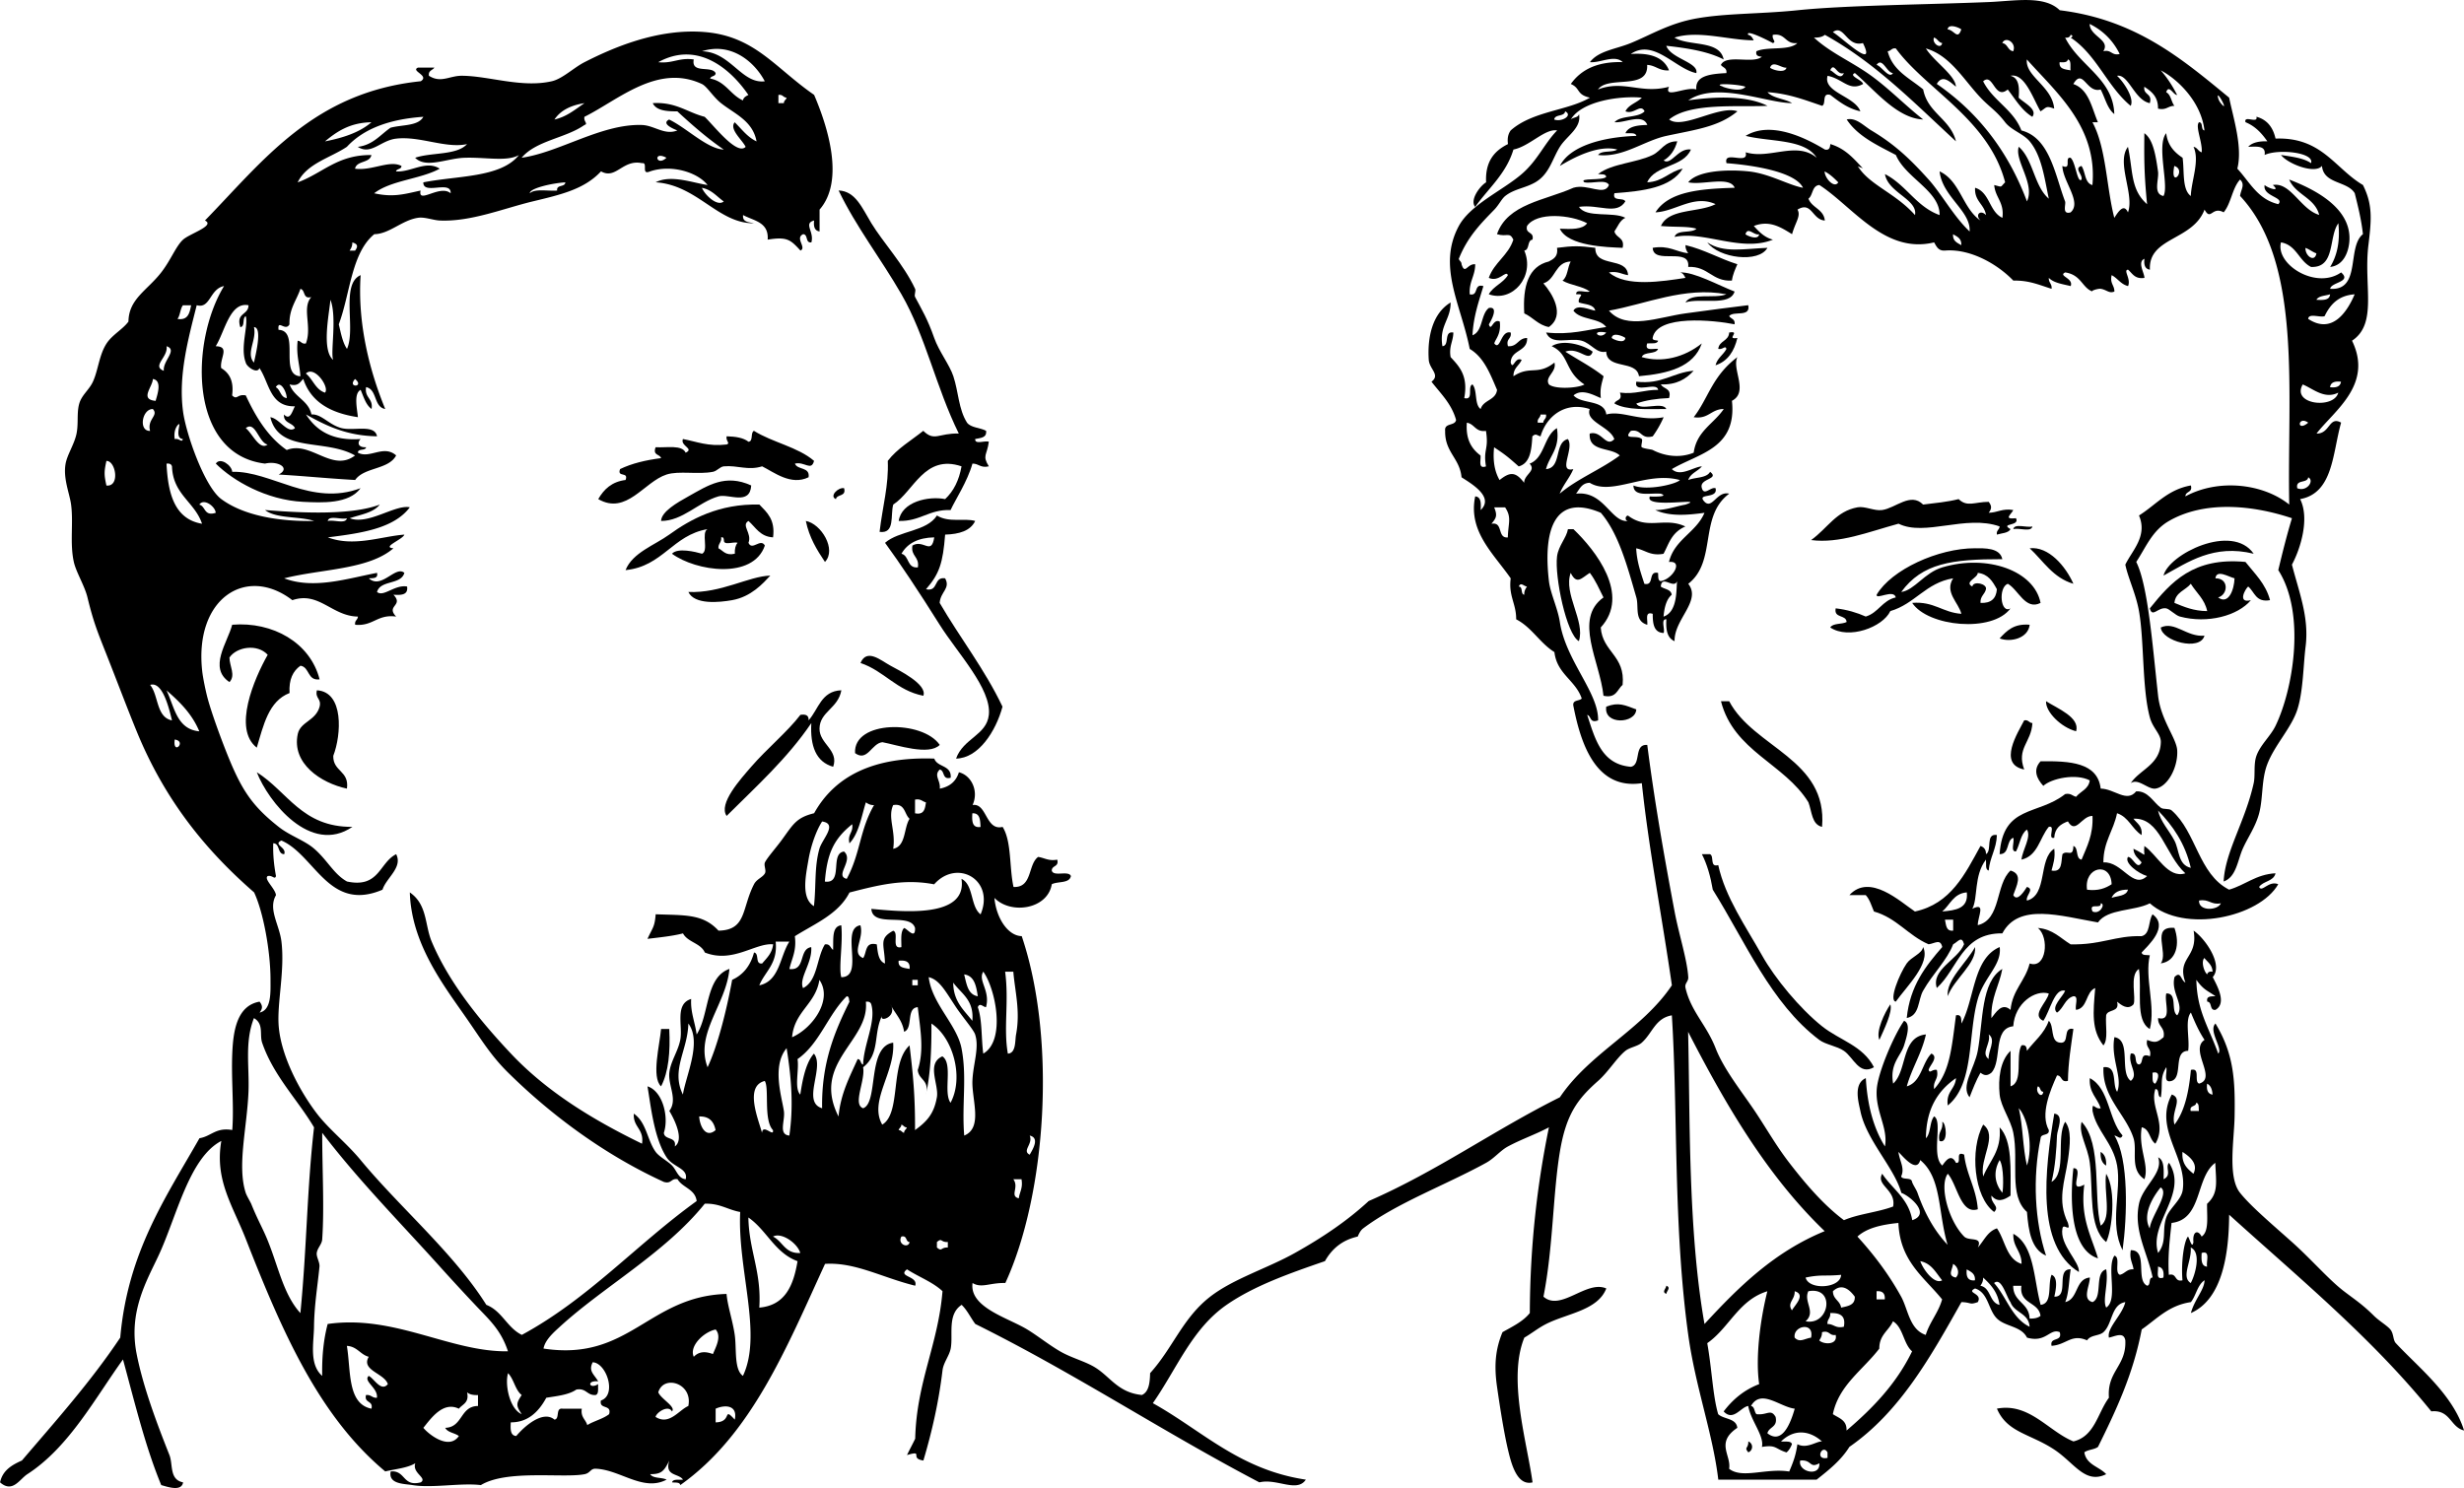 <svg xmlns="http://www.w3.org/2000/svg" viewBox="0 0 324.632 196.076"><g clip-rule="evenodd" fill-rule="evenodd"><path d="M129.92 56.771c.109.949-.751.928-1.439 1.079-.061.781 1.276.163 1.799.36-.242 1.814-.898 1.792 0 3.239-1.1.26-1.312-.368-2.159-.36-.661 2.363-2.276 4.788-2.879 6.119-2.858-.1-4.003 1.515-6.838 1.439.371-2.536 3.919-3.314 6.119-2.88 1.117-1.042 1.835-2.483 2.159-4.318-4.888-1.646-6.293 3.302-8.998 5.038-.396 1.403.273 3.873-1.799 3.6.413-3.486 1.217-6.122 1.08-9.357 1.249-1.631 3.083-2.676 4.679-3.959 1.474 1.456 2.017.282 4.679.359-3.018-6.115-4.349-12.786-7.558-18.354-2.738-4.749-5.979-8.884-8.278-13.677 2.24.084 3.108 2.337 4.319 4.319 1.56 2.554 4.242 5.407 5.758 8.638.136.29-.149.796 0 1.079.916 1.734 1.624 2.853 2.52 5.398.62 1.765 2.022 3.539 2.519 5.039.691 2.085.675 4.338 1.8 6.118.51.693 1.75.653 2.52 1.081zM224.94 31.938c2.112 1.446 4.841.836 7.918.72-1.13 2.038-6.4 1.378-7.92-.72zM210.18 32.658c-.044 2.684 4.178 1.101 4.319 3.599-.846-.114-1.352-.568-2.52-.359 2.244 1.968 7.03 1.184 10.077.72-.159-.32-.316-.645-.72-.72 1.888-.083 5.025 1.688 7.198 2.519-.628 2.012-4.496.782-6.479 1.439.808-1.352 3.868-.45 5.398-1.079-5.491-1.051-10.678 1.317-15.476 2.159 2.297 2.634 6.578.836 10.077.36 3.215-.438 6.191-.837 8.277-1.08.339 1.658-1.948.69-2.519 1.439.233.366.827.372.72 1.08-2.657-.539-10.239-1.331-10.797 1.799-.061.338.496.29.72.36-.112.488-.901.299-1.44.36-.362 1.082.803.638 1.44.72-.304.775-1.856.304-2.16 1.079 2.652.771 5.594.057 7.918-1.799-1.08 3.118-4.421 3.977-8.277 4.318-.33-2.189-4.229-.81-4.319-3.239-1.244.322-1.962-1.086-3.239-1.439-1.607-.444-3.963.697-4.679-1.08 3.227.347 5.398-.36 7.918-.72-.913-1.246-3.424-.895-4.318-2.159.494-.928 2.205-.08 2.879 0-.208-.872-1.359-.8-2.159-1.08-.229-.784 1.02-1.145-.36-1.079-.061-.78 1.277-.163 1.8-.36-.954-.725-2.548-.812-3.599-1.439.69-.509.651-1.748 1.079-2.52-2.083.076-1.947 2.372-3.599 2.88 1.153 1.305 2.951 4.184.72 5.758-1.411-.269-2.081-1.277-3.239-1.799-.212-3.572.531-6.187 3.239-6.839.631-.328 1.25-.669 1.08-1.799 2.13-.272 2.92-.272 5.04 0zm1.44 11.156c-2.3-.415-.79 1.1 0 0zm2.52.72c-.219-.207-1.707-.842-1.8 0 .22.208 1.71.843 1.8 0zM222.06 32.298c2.521.599 4.46 1.778 6.838 2.52-.287.673-.602 1.318-.72 2.159-2.652.134-3.105-1.933-5.758-1.8.313-2.713-4.588-.211-4.679-2.519 2.162-.363 3.07.527 4.679.72-.19-.29-.38-.585-.36-1.08zM227.82 43.814c1.63-.268-.551.988 1.079.72-.417 1.742-1.253 3.065-2.879 3.6.236-.964 1.031-1.368 1.439-2.159-.157-.534-.461.142-1.08 0 .11-1.091 1.39-1.012 1.44-2.161zM99.333 56.771c2.428 1.531 5.792 2.125 7.918 3.959-.363 1.401-1.239.056-2.52.359.319.881 2.01.391 1.8 1.8-2.322 1.137-4.546-.656-6.119-1.439-1.883.589-3.212-.161-5.039 0-.516.046-.887.609-1.439.72-1.94.388-4.501-.165-6.118.36-2.975.965-5.271 5.394-8.998 3.238.746-1.293 1.783-2.295 3.599-2.519.445-1.165-1.165-.275-.72-1.44 1.538-.741 3.376-1.182 5.398-1.439-.154-.564-1.132-.308-.72-1.439 1.472.088 3.47-.351 3.959.72 1.189-.54-.748-.88-.36-1.8 1.819.341 3.309 1.011 5.758.721.534-.157-.142-.461 0-1.08 1.169.03 2.214.186 2.879.72.67-.055.225-1.22.724-1.441zM28.432 61.09c.577-.898 2.124.248 2.16 1.08 5.163-.134 10.4 4.616 16.915 2.159-1.543 2.111-5.095 1.917-7.558 1.8-4.86-.233-9.272-2.794-11.517-5.039z"/><path d="M98.973 63.97c-.161 2.692-2.974 1.055-4.319 1.439-2.618.75-4.724 3.253-7.558 3.239.039-1.229 2.131-2.421 3.599-3.239 2.587-1.442 4.847-2.998 8.278-1.439zM111.21 64.329c.315 1.155-.934.746-1.08 1.439-.91-.361.29-1.59 1.08-1.439zM262.01 66.129c.417.532.417.907 0 1.439 1.185-.015 1.792-.607 3.239-.359-.311.631-1.341 1.25.359 1.079.564 1.096-2.197.611-.72 1.439-.305.535-1.158.521-1.799.72-.102-.581.34-.619.359-1.079-4.443-1.58-9.85 1.368-13.316-.36-4.032 1.104-7.788 2.638-11.517 2.159 2.226-1.614 3.27-3.794 6.118-4.318.974-.179 2.202.508 3.239.36 1.792-.256 3.754-2.38 5.398-.721 1.604-.195 3.245-.354 4.679-.72 1.13 1.097 2.11.367 3.96.361zM128.48 68.648c-.618 1.301-2.097 1.742-3.959 1.799-.294 3.745-.754 5.172-2.52 7.198 1.69.371.959-1.681 2.52-1.439.741 1.343-.622 1.766-.72 3.239 2.69 4.627 5.919 8.717 8.278 13.676-.888 3.271-3.171 6.798-6.119 6.839.959-2.686 4.028-3.068 4.319-5.759.372-3.438-4.172-8.198-6.478-11.877-2.707-4.317-5.262-8.156-7.198-10.797 1.855-1.624 5.492-1.467 6.838-3.599 1.57.985 3.58.306 5.04.72zm-9.71 4.319c1.052.268.696 1.943 2.159 1.8.233-1.433-.953-1.447-.72-2.879 1.471-.877 2.496 1.354 2.879-1.08-2.12.046-3.54.783-4.32 2.159zM106.17 68.648c2.019.359 4.087 3.767 2.519 5.398-1.06-1.582-2.07-3.208-2.52-5.398z"/><path d="M265.25 69.728c.155-.805 1.773-.146 2.52-.359-.16.804-1.78.145-2.52.359zM207.3 69.728c2.915 2.79 7.551 8.662 3.599 12.957.23 3.249 3.262 3.697 2.88 7.558-.71.61-.826 1.814-2.52 1.439-.472-4.548-3.968-10.114 0-12.956-.562-1.117-1.068-2.291-1.8-3.239-1.097.693-1.725 1.626-2.52 0-.993 2.771 1.941 6.359 1.08 8.997-1.639-.876-3.211-8.524-2.879-11.156.178-1.413 1.245-2.453 1.439-3.6h.72zM296.92 72.967c-5.27-1.302-8.633 1.104-11.876 2.88.66-2.799 9.03-6.989 11.88-2.88zM273.17 76.926c-2.691-.788-3.956-3.002-5.759-4.679 2.48-.283 4.73 2.353 5.76 4.679zM250.49 78.006c1.734-.224 3.044-2.536 5.398-3.239 5.972-1.783 12.133.456 12.956 4.679-1.999 1.034-2.938-1.77-4.318-2.52-1.28.482-.969 4.033.359 3.239-2.38 3.254-10.867 2.423-12.956-.72 2.876-.237 4.009 1.27 6.479 1.439-.342-1.459-2.267-2.847-1.08-4.679-3.61.589-5.023 3.375-8.277 4.319-.996 2.123-5.472 3.791-7.918 2.159.363-.597 1.528-.391 2.159-.72-.064-1.016-1.711-.449-1.439-1.8 1.505.174 2.793.565 3.959 1.08 1.666-.493 2.187-2.133 3.959-2.52-.271-1.151-2.662.377-2.52-.36 1.938-3.294 8.116-6.126 12.956-6.118 1.228.002 3.285-.097 3.6 1.439-6.65-.006-10.54.526-13.32 4.322zm9.36-.72c.149-.8 1.974-.346 1.8.359-.155.686-.775.904-.721 1.8 1.39.069 2.068-.571 2.16-1.8-.55-1.01-1.125-1.994-2.52-2.159.02.66-1.85 1.219-.72 1.8z"/><path d="M283.24 80.165c2.789-3.449 5.707-6.77 12.597-6.118 1.214 1.545 2.663 2.854 3.239 5.038-1.899.34-2.022-1.097-2.88-1.799-.438.39-1.422 2.262.36 1.799-1.707 2.045-5.697 3.139-9.357 2.16-.577-.154-1.385-1.011-1.8-1.08-1.11-.186-1.82 1.3-2.16 0zm8.64-3.959c1.805-.025 1.688 2.152.36 2.52 1.381 1.029 2.121-1.071 2.159-2.52-.81-.202-2.37-1.215-2.52 0zm-5.4 3.239c1.279.52 2.527 1.071 4.318 1.08-.336-1.584-1.43-2.41-2.159-3.6-.69.864-2.02 1.1-2.16 2.52zM101.49 75.847c-.958 1.021-2.514 2.793-5.039 3.238-1.646.291-4.948.64-5.758-1.079 4.297.185 7.958-2.081 10.797-2.159zM42.108 89.522c-1.645.205-1.279-1.601-2.519-1.8-.989.691-1.547 1.812-1.44 3.6-2.768 1.07-3.433 4.245-4.319 7.198-3.176-2.469-.368-9.04 1.44-12.237-1.369-1.492-4.093-1.045-5.039.36.003 1.121.851 2.345 0 3.239-2.82-1.885-.252-5.203.36-7.559 5.347-.439 10.283 2.358 11.517 7.199zM267.41 82.324c-.194 1.781-2.496 2.361-3.959 1.8.93-.993 1.85-1.982 3.96-1.8zM290.44 83.764c-.586 2.101-5.624.718-5.759-1.079 1.85-.881 3.42 1.293 5.76 1.079zM121.65 91.682c-3.52-.679-5.134-3.264-8.278-4.318.837-1.973 2.667-.345 3.959.359 1.05.576 4.88 2.442 4.32 3.959zM41.749 90.962c3.584.202 3.229 5.882 2.16 8.638-.052 2.092 2.13 1.949 1.799 4.319-3.442-.74-7.309-3.32-6.478-7.198.349-1.63 2.363-1.722 2.879-3.6.261-1.101-.621-1.059-.36-2.16zM110.85 90.962c-.432 2.405-2.84 2.807-2.879 5.039-.035 2.018 2.584 2.834 1.799 5.038-2.248-.631-3.051-2.706-2.879-5.758-3.148 4.649-7.25 8.345-11.157 12.236-1.122-1.601 1.823-4.839 3.239-6.479 2.044-2.365 4.805-4.637 6.479-6.838.722-.122 1.126.073 1.08.72 1.31-1.45 1.65-3.866 4.32-3.96zM226.74 92.401h1.08c3.228 6.148 12.997 7.613 12.236 16.556-1.374-.305-1.329-2.03-1.8-3.239-3.16-5.12-9.84-6.717-11.52-13.319zM269.57 92.401c1.509.963 4.491 2.131 3.959 3.959-1.98-.498-4.05-2.573-3.96-3.959zM215.58 93.481c-.075 1.899-4.324 2.088-3.959-.36 1.64-.649 2.48-.181 3.96.36zM266.69 94.921c.581-.102.62.34 1.08.36-.14 2.558-2.126 3.316-1.08 6.118-3.54-.7-.81-4.892 0-6.479zM123.81 98.16c-1.435 1.448-5.603.008-7.558-.36-1.431.158-1.961 2.632-3.599 1.44-.25-4.366 8.91-4.378 11.16-1.08zM33.831 101.76c4.061 2.538 5.944 7.253 12.597 7.198-5.497 3.76-11.072-3.3-12.597-7.2zM224.22 112.56h1.08c.574.266-.082 1.762 1.079 1.439.921 4.256 3.669 8.14 5.759 11.877 1.704 3.046 4.987 7.021 7.918 9.357 2.345 1.868 5.365 2.535 6.838 5.398-1.946 1.125-2.681-1.281-3.959-2.159-.911-.627-2.424-.827-3.239-1.44-6.354-4.776-9.797-13.022-14.036-19.794-.3-1.75-.75-3.35-1.44-4.69zM286.48 122.27c.758 2.1.271 4.402-1.8 4.679 1.07-1.41-1.38-4.94 1.8-4.68zM260.21 124.79c.236 2.161-2.755 4.199-3.599 6.479-.23-2.15 2.52-4.43 3.6-6.48zM269.93 134.51c.737.701.16 2.719 1.439 2.879 1.434.233.276-2.123 1.8-1.8-.303 2.217-.679 4.36-.72 6.839-.982.262-.725-.716-1.439-.721-.919 2.033-2.224 5.151-1.08 7.198.11.83-1.04.4-1.08 1.08-1.077 5.215-.772 10.993.72 15.476-1.93-.829-2.314-3.203-2.519-5.758-2.455-2.181-1.046-6.671-1.8-10.438-.35-1.744-1.642-3.429-1.8-5.039-.202-2.06.05-4.434 1.439-5.758v4.679c1.741-.539.608-3.951 1.44-5.398.611-.133.679.28.72.72.98-1.29 2.28-2.27 2.88-3.96zm-.72 9.36c-.476-.005-.329-.631-.72-.72-.41.74.56 1.71.72.72zm-2.16 9.71c.798-2.321.201-6.139-1.08-7.558.56 2.33.52 5.24 1.08 7.56zM87.096 135.59h1.08c.148 3.028-.09 5.669-1.08 7.559-1.306-1.19-.168-5.51 0-7.56zM275.33 142.07c2.614 1.345 2.44 5.478 4.318 7.558-.264.641-.654.053-1.079 0 1.92 3.084 1.7 10.635 1.079 15.116-1.791-3.499-.121-7.8-.72-11.157-.535-3.005-2.711-4.549-3.238-7.197-.065-1.381.294-.131 1.079-.36-.44-1.36-1.57-2.03-1.44-3.96z"/><path d="M270.29 155.74c2.048-1.192.563-5.916 1.8-7.918.85 1.075.654 3.004.36 5.038-.407 2.816-1.477 5.288 0 8.278.41 1.375-.574-.021-.72.72-.425 2.157 2.334 4.457 2.159 5.758-5.688-3.48-4.484-13.453-3.239-20.874 1.365.174.387 2.133.36 2.879-.07 1.8-.23 4.16-.72 6.11zM255.89 147.83c.521.086.837 2.962-.36 2.519-.29-1.25.54-1.39.36-2.52zM274.25 147.83c2.76 2.849 1.519 10.062 2.52 13.676 1.514-1.006.358-4.68.72-6.838 1.369 2.219.769 7.449 0 8.998-2.386-1.94-1.69-6.742-2.159-10.438-.29-2.22-1.52-3.84-1.08-5.4zM261.29 148.19c1.981 1.496-.509 4.446 0 6.838.802-2.076 2.445-3.312 2.159-6.478 1.707 1.771 1.431 5.527 1.439 8.997-.915.635-1.755.924-2.519 0-.103 1.096 1.152 1.399.359 2.16-2.66-1.94-3.25-8.23-1.44-11.52zm2.52 8.99c.138-.49.231-3.424-.36-4.319-.87 1.54-.65 3.1.36 4.32z"/><path d="M276.76 151.79c.534.306.774.905.72 1.799-.53-.31-.77-.91-.72-1.8zM273.17 153.94c1.521-.066-.865 3.394 1.439 2.159-.57 4.409.931 6.747 1.8 9.718-3.89-1.24-3.62-8.51-3.24-11.88zM219.54 169.42c.641.264.052.654 0 1.08-.64-.26-.05-.65 0-1.08zM230.34 189.94a.769.769 0 010 1.439c-.6-.72.03-.46 0-1.44z"/><path d="M305.56 28.339c-.58-2.3-3.107-2.651-3.959-4.679 3.313 1.267 8.364 3.78 7.917 8.278-.122 1.229-.716 3.037-2.519 3.238.861-1.417 1.34-3.218 1.079-5.758-1.316 1.803-.347 5.891-3.599 5.758-1.604-.795-1.913-2.886-3.959-3.238-.76 2.915 4.627 6.274 7.918 3.959 1.472 1.264-1.337 1.278-1.439 2.159 4.123.284 2.169-5.509 4.318-7.198-.213-1.946-.652-3.667-1.08-5.398-.996-1.643-4.096-1.183-4.318-3.6-.906 1.128-4.506-.26-5.398-1.439 1.446.233 2.971.389 3.959 1.08.494-1.404-4.292-1.927-6.118-1.08.209-1.289-1.065-1.094-2.16-1.079.523-.557 1.404-.756 2.52-.72-.737-1.062-1.6-2-2.879-2.52-.258-.978 1.697.257 1.439-.72 1.416.383 2.19 1.408 2.52 2.879 6.099-.221 7.817 3.939 11.517 6.118 1.27 2.563 1.148 4.415.72 7.918-.655 5.355 1.249 10.358-2.159 12.597 2.824 5.795-2.368 9.235-4.679 12.236 1.777.062 1.633-2.354 3.239-1.439-1.14 4.02-1.03 9.287-5.398 10.077 1.265 2.513.093 6.452-1.08 8.638.943 3.672 2.282 6.93 1.8 10.798-.305 2.44-.314 5.884-1.08 8.277-.774 2.423-2.975 4.651-3.959 7.198-.8 2.07-.545 4.438-1.079 6.479-.466 1.777-1.507 3.208-2.16 4.679-.682 1.535-.854 3.744-2.52 4.318.184-3.921 2.846-7.903 3.959-12.956.231-1.049-.038-2.481.36-3.6.522-1.467 1.854-2.581 2.52-3.959 2.313-4.793 4.022-14.78.359-20.515.555-2.324 1.131-4.627 1.8-6.838-5.453-1.82-11.619-2.271-16.195.36-2.231 1.282-3.005 3.413-4.319 5.398 1.558 3.112 2.143 11.011 2.88 17.635.354 3.184 2.434 5.614 2.519 7.198.121 2.236-1.263 4.822-2.879 5.039-.974.13-2.255-1.415-3.239-.72 1.188-1.809 3.878-2.411 3.959-5.399.028-1.057-1.051-1.826-1.439-3.238-1.042-3.794-.743-10.132-1.439-14.036-.408-2.287-1.43-4.328-1.8-6.119.863-1.825 2.972-3.751 1.8-6.478 2.214-1.386 3.777-3.421 6.838-3.959.262.981-.715.724-.72 1.439 4.288-2.331 10.161-1.738 13.677 1.079-.3-14.804 1.812-31.797-6.479-40.669.111-.841.704-1.486 0-2.159-1.032 1.127-1.174 3.145-2.16 4.319-1.551-.851-1.676 1.198-2.519-.36-1.557 4.118-7.412 3.612-7.198 7.918-.633-.087-.82-.619-.72-1.439-.97.426.001 1.876 0 2.52-1.273.193-1.577-.583-2.159-1.08-.69.04.422 1.205 0 2.159-.964-.235-1.369-1.03-2.16-1.439-.26 1.1.368 1.312.36 2.159-.698.295-1.009-.235-1.8-.359-.32-.051-1.369.258-1.079.359-1.388-.488-1.459-2.193-3.6-2.519-1.006.462 1.134.744.72 1.799-1.062-.258-2.229-.411-2.879-1.079-.046.646.44.759.359 1.439-1.561-.479-2.947-1.132-5.038-1.08-2.072-2.153-5.643-4.23-8.998-3.959-.9.062-1.126-.553-1.439-1.079-6.501 1.584-10.713-4.712-15.116-7.559-.993.086-.82 1.338-1.439 1.8.458 1.223 1.996 1.363 2.16 2.879-1.689-.108-1.703-2.582-3.6-1.439.468.853-.262 1.606-.72 3.239-1.403-.858-2.938-1.905-5.038-1.08.689.75 1.379 1.5 2.519 1.8-4.19 1.69-9.073-1.188-12.956-.36.3-1.019 2.211-.428 2.879-1.079-1.151-.351-2.616-.182-4.679-.36 1.021-2.339 4.982-1.735 7.198-2.879-2.869-1.304-5.271.963-7.918 1.08 1.766-2.794 6.016-3.103 10.438-3.239-.682-1.598-4.26-.3-6.118-.72 1.138-1.481 4.895-1.745 7.917-1.44 2.76.279 5.287 1.82 7.198 2.16-.974-2.028-6.174-2.941-10.077-3.239-.463-1.783 2.982.343 2.52-1.439 3.15.979 6.686-1.51 9.357.72-1.576-2.503-6.098-2.061-9.357-2.88 3.387-2.074 8.144.412 10.438 1.8.611.133.679-.28.72-.72 1.917.579 2.981 1.792 4.318 3.239-.118-.128-.64-.228-.72-.36 1.522 2.516 4.937 3.534 7.558 6.479.391-2.075-3.545-2.929-3.959-5.398 2.789 1.41 4.113 4.284 7.198 5.398.059-3.181-4.477-4.878-5.758-7.918-2.431-1.288-5.003-2.436-6.479-4.679 1.22-.31 2.261.856 3.239 1.439 3.014 1.8 5.024 3.657 7.558 6.479 1.697 1.891 3.313 4.88 5.398 6.838.181-2.704-3.591-4.563-3.959-7.918 2.716 1.244 3.029 4.889 5.398 6.479-.778-.739-.02-1.499.721-.72-.229-1.451-1.543-1.816-1.44-3.599 1.945.574 1.861 3.178 3.6 3.959.264-2.063-.947-2.652-1.08-4.319 1.155.3.746.307 1.439-.359-2.161-8.292-10.493-12.281-14.396-17.636-.582-.102-.62.34-1.08.36.65 2.588 2.919 3.559 4.679 5.038.593 3.126 3.573 3.865 4.319 6.839-5.44-4.998-10.56-10.315-17.275-14.037-.32.28-.813.388-1.44.36 2.209 2.042 5.007 3.188 7.559 5.039 2.388 1.731 4.515 3.94 6.838 5.758-3.461-.141-6.407-3.908-8.997-6.118-.907.362.979.899 1.079 1.439-1.839 1.021-2.632-.671-4.679-1.079-.627 2.192 3.567 2.665 4.319 4.679-1.669-.371-2.804-1.276-3.959-2.16-1.162-.321-.506 1.174-1.08 1.439-2.243-.756-4.386-1.612-7.198-1.799.737.822 2.272.847 3.239 1.439-3.256.027-9.941-2.922-13.676-.36 2.498-.354 7.286-.854 10.437.72-3.774.193-10.207-.47-12.956 1.8 1.791 1.376 6.562-1.924 8.997-1.079-2.469 2.057-5.503 2.409-9.357 3.238-2.966.639-5.715 2.89-8.997 2.52.425-.654 1.876-.282 2.519-.72-2.46-.655-5.694 1.02-7.558 2.159 1.316-2.627 5.644-3.815 10.077-3.959-.111-.488-.9-.298-1.439-.359.408-.912 1.596-1.044 2.879-1.08-.604-1.57-2.946-.239-4.318-.359.848-.952 3.081-.518 3.959-1.439-.523-1.067-1.404.474-2.52 0 .426-.895 1.518-1.122 2.159-1.8-2.914-.271-7.932.463-9.357 2.879.291-.31.986-.214 1.08-.72.362 1.846-1.604 2.853-2.52 4.319-1.013 1.623-1.394 3.611-3.239 4.679-1.322.765-2.791.871-3.959 1.799-.476.379-.844 1.188-1.439 1.8-1.752 1.802-3.514 3.561-4.679 6.479.068.291.361.358.36.72.463 1.441.744-.099 1.799 0-.002 1.557-.835 2.283-.72 3.959 1.23.27.458-1.463 1.8-1.08-.605 2.034-1.31 3.969-1.439 6.479 1.395-.524 1.072-2.768 2.159-3.599 1.389-.251.238 1.79 0 2.159.313 1.062.539-.835 1.439-.36.205 1.717-.649 2.371-.72 2.88.81 1.017.829-1.787 2.159-1.44.147.867-.657.782-.359 1.8 1.291.091 1.318-1.081 2.52-1.08.06 1.86-2.113 1.486-2.16 3.239.313 1.063.539-.835 1.44-.359-.32.76-1.096 1.063-1.08 2.159 2.203-1.466 3.189-.041 5.398-1.8.351 1.227-1.339 1.887-.72 2.88.813.673 3.835.491 4.679 0-2.654-1.687-1.945-3.957-4.318-5.039 1.621-1.009 4.374-.065 5.398.72-.514 1.528-1.745-.676-3.6 0 1.677 1.082 3.502 2.018 5.039 3.239-.218.862-.518 1.642-.36 2.879-.921-.372-2.48-1.298-3.599-.359 1.061 1.218 4.058.501 4.318 2.52 2.04-.587 4.378.959 7.559.359a13.686 13.686 0 01-1.439 2.52c-1.641.44-1.412-.987-2.88-.72-1.127 1.275.771.479 1.439 1.079.162.146-.176.958 0 1.08.286.197 1.284.277 1.44.36.976.515 3.095 1.281 5.398.359.385-2.854 2.657-3.82 3.959-5.758-1.677.003-1.988 1.371-3.959 1.079 1.916-2.447 2.415-5.414 5.758-7.918-.781 1.568 1.528 4.588-.72 5.759.671 6.309-4.368 6.908-7.918 8.997 1.106 1.083 2.82-.281 3.959-.359-.538.661-1.502.897-1.799 1.8.934-.386 2.41-.229 2.879-1.08 1.324 1.003-1.518.854-1.08 2.159.305 1.055 1.159-.215 1.8 0 .37 1.495-2.632.564-1.439 1.8 1.018.993 1.625-1.477 3.239-1.08-4.05 3.004-1.581 8.906-5.398 11.877 1.778 2.252-1.877 4.672-1.8 7.558-.941-.378-1.177-1.462-1.08-2.879-.78-.061-.163 1.276-.359 1.8-1.279-.041-1.448-1.191-1.439-2.52-1.083-.362-.639.802-.721 1.439-1.748-.511-1.079-2.354-1.439-3.599-1.188-4.114-2.335-8.425-4.679-11.157-5.896-2.508-7.663 1.883-6.838 8.998.186 1.603 1.17 3.614 1.439 5.398.767 5.069 5.13 9.31 5.039 12.956-1.132.412-.875-.564-1.439-.72 1.041 3.157 1.881 6.517 5.758 6.838 1.404-.275.344-3.015 2.159-2.879.928 7.231 2.16 14.31 3.6 21.954.564 3.002 1.646 6.276 1.8 8.638.04.624-.512.793-.36 1.439.726 3.102 2.762 4.85 3.959 7.918 1.144 2.931 3.566 5.86 5.398 8.638 1.401 2.126 2.665 4.338 4.319 6.479 1.857 2.404 4.353 5.441 7.197 7.558 1.925-.834 4.476-1.043 6.479-1.8.42-2.22-2.317-2.795-1.439-4.318 1.337 2.021 3.471 3.247 3.959 6.118 2.466-.811-.24-3.153-1.439-3.599-.913-3.319-4.631-6.97-5.398-10.797-.2-.996-.994-3.586.72-4.319.207 3.632 1.039 6.639 2.519 8.998.453-2.453-1.306-4.639-1.079-7.559.176-2.269 2.315-7.198 3.599-8.997.904.369.371 2.048 0 3.239-.446 1.435-1.915 2.408-1.439 5.038 1.879-1.72 1.036-6.162 4.319-6.479-.572 2.548-1.843 4.396-2.52 6.839 1.943-.576 1.978-3.062 3.239-4.319 1.023.48-.278 1.601-.36 2.159.157.534.461-.142 1.08 0 .288 1.249-.536 1.384-.36 2.52 2.077-2.262 2.308-5.387 2.88-9.717.768-.169.686.514.72 1.079 1.76-3.278 1.513-8.563 5.038-10.077.311 2.359-2.055 3.941-2.879 6.838-1.346 4.729-.428 11.177-3.959 14.036-.262-1.821.987-2.131 1.08-3.599-2.341 1.619-3.933 3.986-3.959 7.918.666-.653.468-2.172 1.079-2.879 1.181.642-.435 5.208 1.08 6.478.524-.75 1.185-1.585 1.8-.359.862.143-.2-1.64 1.079-1.08.314 2.685 1.587 4.412 1.8 7.198-2.266.742-2.695-3.242-3.959-4.679-1.157 1.574.1 6.207 2.159 8.277.652.656 2.483-.069 1.8 1.44.808-.872 1.254-2.105 2.52-2.52 1.087 1.552 1.235 4.043 3.239 4.679.017-1.697-1.162-2.198-1.08-3.959 2.79 1.528 2.669 5.969 3.599 9.357 1.626-.174.885-2.715 1.439-3.959.904.338.558 2.018.36 2.879 2.015.095.146-3.693 2.159-3.599-.238 1.44-.227 3.132-.72 4.318 1.754-.405 1.278-3.041 3.239-3.239.015 1.07-1.071 2.878.36 3.239 1.396-.644.192-3.886 1.799-4.318.326 1.914-.527 4.064 0 5.038 1.607-1.031.006-5.272 1.08-6.838.854.226-.056 2.216.72 2.52.686-.154.904-.775 1.8-.72-.115-.845-.569-1.351-.36-2.52 2.319-.039.582 3.978 2.159 4.679.519-.081.126-1.074.72-1.08-.66-3.24-2.546-6.16-1.799-9.717.491-2.341 3.252-4.032 2.52-6.118.831.367.744 1.654.72 2.879 1.152-.542.156-1.553.72-2.159 2.597 4.068-2.716 7.93-1.439 11.877 1.202-1.521.477-2.969 1.079-4.679.438-1.245 1.961-2.28 2.159-3.6.647-4.294-3.87-8.047-1.439-12.597 1.558.543-.165 2.256.36 3.959 1.355-1.764 1.894-4.344 2.159-7.198 1.305-.344.366 1.554 1.08 1.8 2.438-.668-1.308-4.433.72-5.759-.726-1.073-1.274-2.324-1.8-3.599-.829.971-.128 3.472-.359 5.039-2.019.021-.646 3.434-2.16 3.959-1.209.369-.56-1.12-.72-1.8-.899 1.464-.431 2.124-.72 3.959-.519-.082-.125-1.074-.72-1.08-.785 2.326 1.557 4.553 0 7.198-.795-.524-.712-1.927-1.8-2.159-.469 2.839 1.015 4.928.36 6.838-1.971-1.268-.916-3.738-1.439-5.398-.998-3.159-4.172-5.414-3.959-9.357 1.9-.222 1.099 2.26 1.799 3.239.775-1.863-.885-4.387-.359-7.198 2.282.357.614 4.664 2.159 5.759 1.102-.895-.431-2.185 0-3.6.994-.154.338 1.342 1.08 1.439.694-.145.031-1.647 1.439-1.079.261-1.101-.621-1.059-.36-2.16 1.096.452 1.399.275 2.16-.359.236-1.316-.779-1.381-.72-2.52 1.921.481.771-2.108 1.079-3.239 1.516-.075.549 2.33 1.439 2.88 1.013-1.389-.871-2.956-.359-5.039.845-.877.806.401 1.439.72-1.21-3.355 1.705-3.188 1.08-6.838 1.517 1.025 3.947 4.492 2.519 6.118.506 1.032 1.926 3.424.36 4.319-.83.109-.399-1.04-1.08-1.08-.168-.769.515-.686 1.08-.72-1.085-.764-1.555-.808-2.52-2.159.087 4.104 1.6 6.157 2.88 9.717.685-.612-1.339-3-.36-3.959 2.45 4.051 2.598 7.546 2.52 12.237-.053 3.103-.945 7.995.72 10.077 1.417 1.771 4.083 4.02 6.838 6.479 2.539 2.266 4.853 4.959 6.838 6.478 1.447 1.107 2.438 1.73 3.959 3.239.698.692 1.718 1.273 2.16 1.8.463.55.343 1.393.72 1.8 2.919 3.149 7.495 6.711 8.997 11.517-1.831-.448-1.788-2.771-4.318-2.52-7.828-9.687-17.443-17.587-26.633-25.913-.027 4.983-.822 11.099-5.039 12.957.476-1.786 1.781-3.062 1.8-4.319-.945.615-1.11 2.009-1.8 2.879-2.931.429-4.494 2.225-6.479 3.6-1.133 5.945-3.417 10.738-5.758 15.476-.473.367-1.327.353-1.8.72.264 1.656 1.962 1.877 2.879 2.879-2.782 1.357-4.165-1.469-6.838-3.238-3.185-2.109-6.209-2.226-7.558-5.399 4.264-.814 6.784 2.986 10.077 4.319 2.812-.668 3.194-3.764 4.679-5.759-.275-3.515 2.323-4.155 2.159-7.558-.208-1.188-1.359-.516-2.159-.36-.309-1.272 1.751-2.956 2.159-4.679-1.89.312-1.665 2.859-2.879 3.959-.579.524-1.672.329-2.159 1.08-2.076-.912-2.706.592-4.68.72-.27-1.229 1.463-.457 1.08-1.8-1.31-.556-1.789 1.452-4.318.72-.757-1.532-2.853-1.427-3.959-2.519-1.158-1.143-1.117-3.405-2.88-3.959-1.27.619 1.039.589.36 1.799-1.134.403-.815.033-2.159 0-4.061 7.217-8.096 14.459-14.757 19.075-1.105 1.773-2.709 3.049-4.318 4.318h-12.957c-.71-6.042-3.013-12.222-3.958-19.074-1.986-14.381-1.356-29.441-2.16-42.108-2.189.381-2.537 2.318-3.959 3.599-.552.497-1.575.609-2.159 1.08-1.151.928-2.218 2.734-3.599 3.959-2.633 2.333-4.202 4.294-5.039 9.357-.927 5.607-.882 12.577-2.159 19.074 2.271 2.008 5.664-2.23 8.277-1.079-1.133 2.902-5.165 3.281-7.918 4.679-1.09.553-1.9 1.236-2.879 1.799-2.23 5.406.375 13.852 1.08 19.075-2.056.498-2.801-2.465-3.239-4.318-.519-2.188-1.068-5.676-1.439-8.278-.409-2.864-.204-4.967.72-7.198 1.302-.737 2.689-1.389 3.599-2.519.036-8.962.986-17.01 2.52-24.474-1.752.937-3.606 1.555-5.398 2.52-1.021.549-1.771 1.548-2.88 2.159-5.277 2.906-11.769 5.291-16.195 8.638-.341.258-.541.659-.72 1.079-2.06.46-3.411 1.628-4.318 3.239-4.731 1.629-9.347 3.259-12.957 5.759-4.575 3.167-6.553 8.416-9.717 12.956 6.479 3.599 11.388 8.767 20.155 10.077-1.169 1.767-3.848-.213-6.118.36-12.754-6.681-24.43-14.439-37.43-20.874-.618-.822-1.061-1.818-1.8-2.52-1.929 1.269-1.095 3.977-1.439 5.759-.188.97-.955 1.836-1.08 2.879-.489 4.073-1.351 7.948-2.52 11.877-1.914-.285.163-1.402-2.159-.72.344-.735.735-1.425 1.08-2.16.184-7.494 3.016-12.34 3.599-19.435-1.301-1.218-3.155-1.884-4.679-2.879-1.324 1.003 1.517.854 1.08 2.159-4.377-1.076-7.896-3.127-11.877-2.879-5.063 11.012-9.664 22.487-19.075 29.152-.058-.422-.656-.304-1.08-.36.111-.488.901-.299 1.439-.36-.572-.867-2.465-.414-1.799-2.519-.703 1.407-1.023 1.802-2.52 1.799.364.597 1.529.392 2.16.72-3.079 1.637-6.12-1.326-9.358-1.439-.673-.023-.689.569-1.439.72-2.746.555-10.261-.645-13.676 1.44-2.566-.324-6.433.426-8.998 0-1.095-.183-3.217-.107-2.879-1.8 1.979-.179 1.546 2.054 3.959 1.439.913-.591-1.167-1.203-.72-2.52-1.047.633-2.603.756-3.959 1.08-8.687-7.243-13.534-18.281-18.355-30.592-1.753-4.478-4.137-7.806-3.239-12.957-4.253 2.205-5.882 9.991-8.278 15.116-1.565 3.349-3.979 7.39-2.879 12.957.865 4.38 2.666 9.146 4.319 13.316.495 1.248-.039 3.239 1.799 3.599-.197 1.265-2.087.578-2.879.36-2.107-5.091-3.496-10.9-5.039-16.556-3.663 5.078-7.124 11.579-12.597 15.115-1.028.665-1.953 2.54-3.599 1.08.338-1.581 1.551-2.287 2.879-2.879 4.475-5.243 9.067-10.368 12.957-16.196.985-11.252 6.001-18.472 10.438-26.272 1.551-.248 2.14-1.459 4.319-1.08.241-3.115-.144-6.665 0-10.077.118-2.819.547-6.307 3.599-6.838.417.532.417.907 0 1.439 1.59-.345 1.438-2.696 1.44-4.318.004-3.723-.944-8.935-2.16-11.518-6.405-5.573-11.756-12.142-15.476-21.234-1.259-3.076-2.419-6.178-3.959-10.077-1.213-3.071-1.724-4.283-2.52-7.558-.373-1.537-1.502-3.334-1.799-4.679-.545-2.471-.036-5.146-.36-7.559-.199-1.478-1.075-3.452-.72-5.398.218-1.196 1.16-2.577 1.439-3.959.274-1.354.003-2.74.36-3.959.333-1.138 1.306-1.799 1.799-2.879.705-1.542.814-3.533 1.8-5.038.754-1.152 2.139-1.861 2.879-2.88.046-2.999 2.463-4.092 4.318-6.478 1.275-1.64 1.938-3.468 2.879-4.319.883-.799 4.294-1.849 2.879-2.52 7.699-7.896 14.298-16.893 28.432-18.354 1.205-.753-1.388-1.354-.36-1.8h2.16c-.234.366-.828.372-.72 1.08 1.569 1.011 2.703-.004 4.319 0 3.558.008 7.906 1.636 11.877.72 1.405-.324 2.875-1.785 4.319-2.52C80.631 6.35 86.607 3.7 92.864 4.225c6.604.555 9.227 4.704 14.396 8.277 1.703 3.972 4.106 11.245.72 15.116v2.879c-.633-.086-.82-.619-.72-1.439-1.446.379.047 1.463-.36 2.88-.83.109-.4-1.04-1.08-1.08-1.131.502.495 1.776-.36 2.159-1.282-1.385-1.71-1.869-4.319-1.439.169-2.329-1.842-2.478-3.239-3.239-.11.949.751.929 1.439 1.08-4.74.06-7.447-5.029-12.957-5.398 2.019-1.05 4.941.09 6.838.359-1.33-1.688-4.749-2.736-7.558-1.8-1.279.56-.217-1.222-1.08-1.079-2.559-.54-3.42 2.201-5.398 1.079-2.201 2.368-5.307 3.07-8.998 3.959-3.84.926-8.14 2.698-12.237 2.52-.906-.039-1.98-.494-2.879-.359-2.116.315-3.789 2.141-5.758 2.159-3.037 2.481-3.17 7.866-4.679 11.877.282 1.157.494 2.386 1.08 3.239 1.201-2.638-.875-8.554 1.799-9.718-.43 6.386 1.193 12.656 3.239 17.636-1.543-.257-1.031-2.568-2.519-2.88-.233 1.433.952 1.447.72 2.88-.767-.553-1.041-1.6-1.44-2.52-.929.479-.476 2.415-.36 3.599-3.549-.529-6.189-1.969-7.198-5.038-.434.406-.652 1.027-1.8.72.586 1.693 2.48 2.078 2.879 3.959 1.329-.081 2.314 1.38 3.959 1.799 1.608.41 4.376-.551 4.679 1.08-4.021-.058-6.744-1.414-9.357-2.879 1.358 2.12 3.452 3.506 7.198 3.238-.516.527-.276 1.142.72 1.08-.082.519-1.074.126-1.08.72 1.562.847 3.376-1.099 5.039.36-.981 1.898-4.225 1.533-5.399 3.239-4.156-.243-6.193-.484-10.077-.72 1.624-.847-.088-1.846-1.799-1.44-10.09-1.205-9.864-16.089-5.399-23.394-1.902.359-1.795 3.048-3.599 2.52-1.129 4.474-2.446 9.265-1.799 14.036.396 2.925 2.817 9.874 5.039 11.517 2.896 2.142 7.484 2.972 12.237 2.88-1.997-.644-5.002-.276-6.478-1.439 3.79.296 11.111.814 15.116-.721-.835 1.085-2.526 1.313-3.959 1.8 2.43.938 6.004-1.846 7.918-1.439-2.114 2.806-6.423 3.415-10.797 3.959 3.403 1.309 7.127-.153 10.078-.36-.198.638-3.051 1.661-1.44 1.8-3.281 2.837-9.519 2.718-14.396 3.959 3.933 1.493 8.449-.011 12.237-.72.168.768-.514.686-1.08.72 1.649 1.507 3.522-1.733 4.679-.72-.432 1.607-3.167.912-3.599 2.52.854.713 2.337-1.007 3.959-.72.165 1.124-.769 1.15-1.8 1.079 1.401 1.464-1.041 1.416.36 2.88-2.499-.34-3.02 1.3-5.399 1.079-.101-.581.34-.619.36-1.079-3.423-.045-5.125-3.362-8.638-2.16-6.041-4.646-12.946-.273-11.876 9.357.092.83.441 2.567.72 3.6.463 1.717 1.551 4.775 2.519 7.198 1.894 4.74 3.245 6.884 6.838 9.717 1.504 1.187 3.408 1.779 4.679 2.88 1.752 1.516 2.575 3.349 4.319 4.318 4.268.909 4.237-2.48 6.479-3.599.9 1.756-1.324 3.135-1.8 4.679-7.065 3.016-8.888-4.553-13.316-6.479-1.189.54.748.88.36 1.8-.925-.035-.515-1.405-1.439-1.439-.049 1.471.092 2.866.36 4.318-.157.534-.46-.142-1.08 0-.586.379.987 1.628 1.08 2.52-1.07 1.858.449 3.877.72 6.118.466 3.859-.605 8.119-.36 11.157.321 3.97 2.798 8.589 5.039 11.517 1.577 2.061 3.893 3.861 5.758 6.118 5.155 6.236 12.293 12.278 16.556 19.075 2.075.804 2.739 3.02 4.679 3.959 8.796-4.761 15.15-11.963 23.034-17.636-.203-1.597-1.855-1.743-2.519-2.879-.867-.147-.782.657-1.799.36-7.537-3.442-14.621-8.58-20.515-14.396-2.349-2.317-3.552-4.405-5.759-7.558-2.971-4.244-7.003-9.611-7.198-16.196 2.327 1.609 1.955 4.278 2.879 6.479 2.308 5.496 6.507 10.582 10.437 14.756 4.703 4.995 10.726 8.692 17.275 11.877.292-1.971-1.202-2.157-1.08-3.959 1.677 1.148 1.751 3.478 2.879 5.039.462.639 1.617 1.227 2.16 1.799.622.657.811 1.709 1.799 1.8.343-1.452-1.657-1.559-2.519-2.879-1.673-2.562-2.077-6.799-2.52-9.357 1.98.604 2.857 4.011 2.16 6.118.064 1.015 1.71.449 1.439 1.8 1.277-.886-.047-3.562-.72-4.679 1.138-1.528-.179-3.33 0-5.039.154-1.473 1.141-2.792 1.439-4.319.36-1.842-.765-4.729 1.439-5.398-.109 1.729.498 3.01.72 4.679 1.701-2.618 1.122-7.516 4.319-8.638-.406 4.659-4.567 8.497-2.879 12.957 1.274-2.693 2.465-7.271 3.239-11.517 1.484-.676 2.424-1.895 2.879-3.6.742.098.086 1.594 1.08 1.439.599-.721 1.306-1.333 1.44-2.519-2.354-.222-5.316 2.541-8.998 1.079-.549-1.25-2.253-1.346-2.879-2.52-1.433.366-3.075.524-4.679.72.696-1.531.946-1.524 1.08-3.238 3.901.146 6.226-.067 8.278 2.159 3.723-.07 3.037-2.926 4.679-6.118.357-.695 1.138-.894 1.44-1.44.204-.37-.182-1.055 0-1.439.276-.586 1.451-1.917 2.159-2.879 1.551-2.105 1.909-3.006 4.319-3.599 2.748-4.931 7.879-7.478 15.836-7.198.389 1.171 2.295.824 2.159 2.52-1.155.315-.746-.934-1.439-1.08-.833.8.122 1.403 0 2.52 1.312-.248 2.151-.968 2.519-2.16 1.66.41 2.647 2.488 1.8 4.319 1.9-.303 1.717 3.435 3.959 2.879 1.206 1.914.866 5.372 1.439 7.918 2.509.109 1.865-2.934 3.239-3.959.845.115 1.351.568 2.519.36.262.981-.715.725-.72 1.439.225.854 2.215-.056 2.52.72-.191 1.008-1.734.665-2.52 1.08-.54 3.294-5.382 4.037-7.558 1.799.244 2.678 1.793 5.006 3.599 5.039 4.624 13.683 3.218 34.021-2.159 45.708-2.064-.049-3.125.729-4.319 0-.444 3.223 4.652 4.57 7.198 6.118 1.406.854 2.844 2.021 4.319 2.879 1.545.899 3.35 1.321 4.679 2.159 2.002 1.263 3.001 3.293 6.119 3.6.912-.408 1.044-1.596 1.08-2.88 3.015-3.333 4.282-7.257 7.918-10.077 3.062-2.374 7.536-3.73 11.157-5.758 3.636-2.036 6.878-4.219 9.717-6.839 9.025-3.932 16.544-9.369 25.193-13.676 3.953-5.885 10.809-8.866 14.756-14.756-1.307-9.09-3.07-18.123-3.959-26.633-5.919.897-7.981-4.9-8.997-10.078-.248-.967.744-.695 1.079-1.079-.819-2.42-3.265-3.213-3.599-6.118-1.925-1.195-2.979-3.259-5.039-4.319.022-2.062-1.028-3.05-.72-5.398-2.271-3.276-5.639-6.188-4.679-10.797.787.053.773.906.72 1.8 1.819-1.722-1.213-3.476-2.519-4.319-.234-2.524-2.218-3.301-2.16-6.118-.136-1.096 1.309-.611 1.44-1.439-.603-2.157-2.039-3.48-3.239-5.039 1.204-.909-.277-1.654-.36-2.879-.202-3.005.496-6.135 2.88-7.559.018 2.298-1.528 3.031-1.08 5.759.994-.085.129-2.03 1.439-1.8-.015 1.185-.607 1.792-.359 3.239 1.155 1.244 2.338 2.46 1.799 5.398 1.305.345.366-1.553 1.08-1.799.675.765.229 2.649 1.079 3.239.348-1.213 1.989-1.131 2.16-2.52-.903-2.097-1.715-4.284-3.6-5.398-1.144-5.837-4.304-10.884-1.439-16.196 1.519-2.816 5.727-4.653 8.278-6.838 2.113-1.81 2.997-4.047 4.679-5.759-1.604-.276-3.649 2.104-5.759 2.52-.975 3.225-3.3 5.099-5.039 7.558-.751-.892.604-2.738 1.439-3.238-.139-2.778 1.115-4.164 2.88-5.039-.115-.835.058-1.382.359-1.8 2.88-2.555 7.51-2.589 10.438-4.318-1.828-.399-1.22-1.252-2.52-1.8 1.351-1.889 3.497-2.981 6.839-2.879-1.067-1.043-2.964.138-4.319 0 1.142-1.51 3.401-1.698 5.398-2.52 2.691-1.107 5.097-2.61 8.638-3.239 3.938-.698 8.428-.574 13.316-1.079 6.387-.66 16.988-.742 25.193-1.08 3.486-.144 7.302-.916 9.357 1.08 10.041 1.235 16.126 6.428 22.314 11.517.56 2.723 1.799 6.539 1.079 9.357 1.619 1.74 2.675 4.044 5.398 4.679.896-.919-2.098-1.003-1.799-2.52.454.416 2.186.986 1.079 0 2.34-.441 3.68 3.255 6.12 3.937zm-38.51-1.8c1.102-2.315-1.668-5.396-1.08-7.197 1.924 1.675 2.015 5.183 3.959 6.838-.575-2.733-.931-5.634-2.52-7.558-.818-.992-2.437-1.471-3.239-2.52-1.025-1.341-1.863-1.88-2.879-2.88-2.383-2.345-4.169-5.868-7.558-6.838 1.061 1.703 3.891 3.541 3.959 5.039-.747-.591-1.744-1.699-2.52-.36 5.4 3.719 9.4 8.835 11.88 15.476zM242.93 9.624c-.919.388-1.26-1.55-1.799-.36.43.106 1.37 1.45 1.8.36zM90.69 134.874c-.081 3.553-2.324 6.101-.72 9.357.418-2.58 2.524-6.92.72-9.36zM277.11 6.754c1.101-.262 1.059.621 2.159.359-.872-1.768-2.191-3.087-3.959-3.959.04 1.662 2.78 2.08 1.8 3.6zm-18.71-2.88c-.219-.207-1.708-.842-1.8 0 .88.077 1.31 1.464 1.8 0zm-12.96 1.8c-2.156.585-2.477-2.546-3.959-1.439 1.24.747 5.8 5.167 3.96 1.439zm-14.39-.359c-3.34-.023-7.276-1.358-10.438-.36 1.937 1.183 5.96.277 6.479 2.879-2.055-1.064-4.75-1.488-7.559-1.799.595 1.691 4.287 2.182 3.959 3.599-2.772-.562-5.608-4.577-8.638-2.52 2.58-.181 4.354.444 5.039 2.159-1.296.097-1.734-.664-2.88-.72.192 3.431-5.144 1.335-6.478 3.239 3.381-1.304 5.67.638 9.357-.359-.749 1.664 2.224-.076 3.599.359-.154-1.747 1.618-2.047 3.959-2.159.107-.708-.486-.714-.72-1.08.696-1.463 4.241-.077 5.398-1.079-.438-.041-.852-.107-.72-.72 1.49-.67 4.302-.018 5.398-1.08-1.642.202-1.522-1.356-3.239-1.08-.142.619.534.923 0 1.08-.718-.404-3.659-1.874-3.239-1.08.4.076.56.4.72.721zm41.03-.361c1.854 3.727 6.335 5.382 6.479 10.077-.941-.738-1.211-2.148-1.8-3.239-1.877.546-2.311-2.915-3.599-.72 2.046.714 2.417 3.102 3.239 5.039h-.72c1.819 3.339 1.825 8.491 2.879 12.597.5-.766 1.245-1.978 1.8-.72.892-2.378-1.585-6.57 0-8.638.688 3.172.309 5.61 2.519 7.558-.398-4.052-.392-6.073-.359-9.357 1.179.812 1.512 3.033 1.8 5.038.151 1.059-.699 2.957.72 3.239.767-1.351-.964-6.654.359-8.277.19 1.608 1.077 2.521 2.159 3.239.252 1.788-.091 4.17 1.08 5.038.081-2.049 1.203-4.67.36-6.478.514.086.606.592 1.079.72.118-1.336-.883-3.412-.359-3.959.594.006.201.998.72 1.079-.437-3.885-3.69-6.863-5.759-7.918.847.954 1.552 2.048 2.159 3.239-.479.054-1.086-1.463-1.439-.359.633.327.658 1.261 1.08 1.799-.848-.008-1.06.62-2.159.36.024-1.584-.861-2.258-1.8-2.879-.174 1.134 1.104.814.72 2.159-2.021-.385-2.82-3.89-4.319-3.599.883.808 2.308 2.956 1.8 3.958-3.093-2.545-4.505-6.771-7.918-8.997.2.001.409-.292 0-.36-.08.282-.31.42-.72.361zm-16.2.72c-.514-.086-.607-.593-1.08-.72-.31.742.93 1.617 1.08.72zm9.36 1.08c.471-1.112-1.021-2.042-1.439-1.08.73.106.7.974 1.44 1.08zm-164.48 3.959c-1.32-2.522-4.398-5.196-8.278-3.959 3.773.102 5.226 4.329 8.278 3.959zM86.726 8.194c1.89.21 2.725-.635 4.679-.36-.382 1.942 2.357.763 2.879 1.8-.004.476-.631.329-.72.72 2.03.37 2.657 2.142 4.319 2.879.076-.403.399-.56.72-.72-2.45-3.579-6.787-7.127-11.877-4.319zm187.51 15.475c.216-.641-1.055-1.494 0-1.8.542.779.401 2.239 1.44 2.52.686-7.705-4.777-12.213-8.638-16.556-.25 2.232 3.358 3.553 3.599 6.479-1.13-.399-.951-.168-1.8.36-.979-1.665-2.091-5.101-3.959-4.679 1.074.245 1.207 1.433 1.08 2.879.7.688 2.528 1.528 1.8 2.52-1.422-.857-2.235-2.324-3.239-3.6-1.747 1.459-1.911-2.271-3.239-1.079 1.277 2.562 3.975 3.703 5.039 6.478 3.757.959 4.444 5.911 5.758 9.357.138.362-.457 1.772.72 1.44 1.546-1.328-1.027-4.063-1.079-6.119 1.279.56.217-1.222 1.079-1.079.67.545.88 3.41 1.44 2.879zm-2.88-15.475c-.109.949.751.928 1.439 1.079-.062-.538.129-1.328-.359-1.439-.06.419-.57.39-1.08.36zm-21.96 1.439c-.819-.049-1.395-2.167-2.159-1.08.68.191 1.67 1.895 2.16 1.08zm-14.03-.72c-.631.1-1.796-1.014-2.159 0 .25.282 2 .801 2.16 0zm-140.37 4.679c-1.062-.844-1.845-2.203-2.519-2.52-5.846-2.74-11.039 2.125-15.476 4.319-.142.619.534.922 0 1.079-2.46 1.738-6.359 2.038-8.278 4.319 5.003-.716 10.496-4.483 15.836-4.319 1.656.051 2.995 1.393 4.679.72-.455-.187-2.186-.877-1.08-1.439 2.351 1.132 5.01 3.863 7.198 3.959-2.204-1.515-4.187-3.251-6.118-5.038-1.451.011-2.776-.104-3.239-1.08 3.064-.185 4.542 1.217 6.838 1.8 1.238 1.184 4.267 5.145 5.398 3.959-.426-.909-2.208-2.33-1.439-3.239.915.885 1.653 1.945 2.879 2.52-.499-2.725-2.891-3.62-4.679-5.04zm132.09-2.159c-.812-.23 2.155.951 2.879 0-.9-.354-4.78-.537-2.88 0zm-124.53 2.159h.72c-.001-.361.292-.429.36-.72-.46-.021-.499-.461-1.08-.36v1.08zm190.03 0c1.248 1.525-.659-2.015-.359-.72.07.291.2.519.36.72zm-219.54 2.159c1.659-.38 2.74-1.339 3.959-2.159-1.765.274-3.143.936-3.959 2.159zm131.72 0c1.011.37 2.503-.561 1.439-1.079-.1.74-1.34.339-1.44 1.079zm-159.07 3.6c-2.233 1.485-5.256 2.182-6.478 4.679 3.262-1.177 5.225-3.652 9.717-3.6-.224 1.097-1.936.704-2.16 1.8 2.23.302 4.562-1.185 6.119-.36-.004.476-.631.329-.72.72 1.95.142 3.976-1.528 5.758-.359-2.564 1.395-6.405 1.513-8.638 3.239 2.501.557 3.905.127 6.118-.36-.394 1.864 2.545-.85 3.959.36.107-1.787-3.644.284-3.599-1.439 4.5-.899 10.205-.593 12.597-3.6-1.6.911-4.387.261-7.198.36-2.337.082-5.046 1.444-6.478 0 2.141-.739 5.463-.296 6.838-1.8-2.819.607-6.229-1.096-9.357-.72-2.046.246-3.291 2.208-5.039 1.08 2.028-.251 2.962-1.597 4.319-2.52 1.505-.414 3.646-.192 4.319-1.439-4.376.303-7.832 1.524-10.077 3.959zm-2.88-.72c2.408-.472 4.575-1.184 6.119-2.52-2.831.049-4.545 1.214-6.119 2.52zm44.988 2.159c-1.826-.981-1.339 1.256 0 0zm198.66 1.079c-.61 3.117 1.71.549 0 0zm-44.27 2.161c-.539-.541-1.082-1.077-1.799-1.44 0 .869 1.27 2.3 1.8 1.44zm-172.39 1.439c.681-.639 2.377-.263 3.599-.36-.11-.83 1.04-.399 1.08-1.079-1.711.098-4.723.782-4.679 1.439zm25.553 1.079c-.92-.64-1.572-1.546-2.879-1.799.386.949 2.02 2.518 2.879 1.799zm136.41 4.319c-.642.215-1.495-1.055-1.8 0 .22.207 1.7.843 1.8 0zm26.63 1.44c.061-.9-.554-1.127-1.08-1.439-.06.9.55 1.126 1.08 1.439zm-212.34.72h.72c.403-.519.388-.878-.36-1.079.016.495-.169.79-.36 1.079zm259.13.36c-.532-.188-.907-.533-1.439-.72-.07 1.04 1.21 1.983 1.44.72zm-267.05 9.357c-.535 1.002-1.608-.761-1.439.72 2.893.106.028 5.971 2.879 6.118-.093-1.587-.575-2.784-.36-4.679.46.02.498.461 1.08.36.856-2.218-.573-4.677.72-6.119-1.155.316-.746-.933-1.439-1.079-.509 1.532-1.489 2.591-1.441 4.679zm267.05-3.239c.893.053 1.747.067 1.8-.72-.64.2-1.5.185-1.8.72zm1.08 2.159c-.632.207-2.114-.435-2.159.36 3.181 2.101 5.157-.98 6.118-3.239-2.14.145-3.22 1.343-3.96 2.879zm-262.37 5.759c-.385-.956.525-5.628-.36-7.918-.182 1.929-1.181 6.639.36 7.918zM31.66 43.104c-.604-1.924 1.079-1.561 1.08-2.879-2.459-.48-3.116 3.473-4.319 5.398 1.934.037.507 1.563.72 2.879 1.046.634 1.7 1.66 1.44 3.6.686.675.651-.214 1.799 0 1.33 2.868 2.923 5.475 5.398 7.198 3.138-1.264 5.98 3.015 8.998.72-3.94-2.256-10.011-.293-11.157-5.039 1.192.144 2.286 2.252 3.239 1.439-.32-.76-1.535-.625-1.44-1.799.817.851 1.077-.449 1.44-1.08-3.319.08-3.366-3.113-4.679-5.039-.285.83-1.691-.186-1.799-.72-.771-1.994.357-4.816 0-6.118-.499.221-.054 1.386-.72 1.44zm-8.277-1.079c1.418.219 1.594-.806 1.799-1.8h-1.08c-.366.472-.353 1.327-.719 1.8zm10.077 5.757c.207-1.019 1.147-4.649 0-4.679.394 1.731-1.111 3.427 0 4.679zm-11.877 1.081c-.157-1.335 1.869-2.745.36-3.239.247 1.425-1.999 2.614-.36 3.239zm21.234 2.878c.647-.673-1.38-3.633-2.519-2.519.934.746 1.254 2.105 2.519 2.519zm-22.314 1.08c.218-.792.904-2.683-.36-2.879-.05 1.069-1.784 2.696.36 2.879zm26.273-2.878c-1.093 1.212 1.331 1.09 0 0zm260.21 1.079c.82.101 1.353-.087 1.439-.72-.82-.101-1.36.087-1.44.72zm-269.21 1.439c.018-.771-.838-2.475-1.439-1.439.633.326.594 1.325 1.439 1.439zm270.29-.72c-1.812.911-3.279-.503-4.679-1.079-1.55 2.652 4.12 3.29 4.68 1.079zm-102.58 13.317c2.333-1.985 5.445-3.192 7.918-5.038-1.155-1.125-4.126-.433-3.959-2.88 1.578-.478 2.14 1.913 3.239.72-.584-1.658-3.853-2.271-3.239-3.958-3.289-1.058-5.728 1.009-6.479 3.599-.514-.141-.606-.432-1.079 0-.106 1.813-.288 3.551-1.8 3.959-1.439-1.281-1.783-1.553-3.239-2.52-.195 1.875.107 3.252.72 4.319 1.379-1.109 2.119-1.116 3.239.359.007-1.117 1.633-1.564.72-2.52 2.006-.754 1.861-3.657 3.6-4.679.428 2.708-.968 3.592-1.44 5.398 2.112-.167 1.047-3.512 2.88-3.959.897 1.225-1.396 4.452.72 3.959-.5 1.181-1.32 2.04-1.8 3.241zM19.776 56.78c-.43-1.554 1.179-2.018.36-2.879-1.424-.027-1.921 2.932-.36 2.879zm182.83-1.08h.72c.02-.46.461-.498.359-1.079h-.72c-.02.46-.46.498-.36 1.079zm101.5 0c-1.37-.995-1.58 1.321 0 0zm-281.09 2.16c.619-.142.922.534 1.08 0-1.301-.13.051-2.653-.72-1.799-.303.418-.475.965-.36 1.799zm172.04 2.16c.082.638-.362 1.802.72 1.439-.382-2.339.397-2.149 0-4.679-1.393.193-1.481-.917-2.519-1.08-.17 2.213.63 3.447 1.8 4.32zm-159.8-1.44c-1.195-.26-1.601-3.181-2.879-2.16.834.619 1.794 2.986 2.879 2.16zm-21.235 5.399c1.821.193 1.229-3.284 0-3.239-.314 1.43-.314 1.807 0 3.239zm12.597 5.038c-.959-2.88-3.835-3.843-3.959-7.558-.08-.28-.301-.419-.72-.36.194 4.005 1.084 7.314 4.679 7.918zm182.83-5.399c-1.056.024-1.337.823-1.8 1.439 3.668-.425 4.588 3.805 6.839 3.6-.363-.005-.453-.631 0-.72 2.592 1.977 4.783.136 7.558 1.439-1.88.819-2.182 2.352-2.879 3.599-1.754.314-2.388-.492-3.6-.72.096 1.824.615 3.225 1.08 4.679 1.375.296.424-1.735 1.8-1.439.056.424-.062 1.021.359 1.08 1.588-.269 3.029-2.733 1.08-2.52.728-2.991 3.573-3.865 4.679-6.479-2.294.309-4.557.496-6.479-.359 1.539-.021 2.637-.483 3.959-.721 3.035-1.025-5.482.634-4.679-1.079.473.047 2.604.055 1.439-.36-1.439-.12-3.582.463-3.599-1.079 1.834.734 5.687-.198 6.118-.72-4.41-1.223-8.96 2.156-11.88.36zm93.22.72c1.267.513 2.304-1.009 1.439-1.439-.12.846-1.71.214-1.44 1.439zm-274.25 3.239c-.036-.832-1.583-1.978-2.159-1.08.857.223.591 1.57 2.159 1.08zm168.08 1.44c1.602-.282.709 1.931 2.159 1.8.044-1.893.538-2.629-.36-3.959h-1.439c.45 1.095.27 1.399-.36 2.159zm-150.8-.72c-.746.214-2.364-.444-2.52.36.746-.214 2.365.445 2.52-.36zm173.11 8.998c.479.361 1.339.34 1.439 1.079-.709.611-.965 1.674-1.079 2.88 1.98-.657 1.638-3.954 1.799-4.679-.46 1.121-2.02-.905-2.16.72zm-17.99 1.079c-.016-.495.17-.79.36-1.079-.426-.053-.816-.641-1.08 0 .59.006.2.998.72 1.079zM26.258 96.369c-.95-2.289-2.586-3.893-4.319-5.398 1.046 2.193 1.351 5.127 4.319 5.398zm-6.479-6.118c1.134 1.386.783 4.256 2.879 4.679-.439-1.846-1.292-5.177-2.879-4.679zm3.24 7.198c-.289 2.179 1.649.241 0 0zm97.536 9.72c1.207.247 1.316-.604 1.439-1.44-.486-.112-.687-.512-1.439-.359v1.8zm-8.64 3.96c-.289-1.249.536-1.384.36-2.52-2.471 1.972-3.314 3.928-3.599 7.558 2.489.329.608-3.711 2.52-3.959 1.348 1.151-1.308 3.211.36 3.6 1.816-3.358 1.696-6.446 3.599-9.718-.496.016-.791-.17-1.08-.36-.59 1.92-.93 4.11-2.16 5.4zm5.76.72c1.702-.338 1.369-2.711 2.16-3.959-.71-.609-.562-2.078-2.16-1.8-.76 1.66.37 3.41 0 5.76zm11.51-2.88c-.042-.918-.068-1.852-1.08-1.799-.06 1.03-.04 1.96 1.08 1.8zm-22.67 4.32c-.357 2.085-1.013 5.062.72 6.118.306-2.642.032-5.126.72-7.558.367-1.298 2.47-3.287.36-3.6-.7 1.05-1.45 3.03-1.8 5.04zm16.56 3.24c-3.95-.765-7.308.088-11.157 1.079-1.459 2.86-4.549 4.089-7.198 5.759.255 1.935-.41 2.948-.72 4.318 2.198.278 1.191-2.647 2.879-2.879.166 2.095-1.668 4.078-1.08 5.398 1.932-.946 1.777-3.981 2.879-5.758.708-.108.714.485 1.08.72.067-1.373-.208-3.088 1.08-3.239.241 2.371-.365 5.508 0 6.838 3.123.004-.191-6.429 2.519-6.838.524 1.775-1.273 3.652.36 4.318.505-.694.197-2.203 1.8-1.799.126 1.072.208 2.19 1.08 2.519-.074-2.542-.861-3.267 1.08-4.318.819.261-.331 2.49 1.08 2.159.003-.956-.136-2.056.36-2.52.422.103 1.496 1.586 1.439 0-.645-2.114-5.572.054-5.758-2.519 3.986.356 12.684 1.299 11.876-3.959 1.623.776 1.152 3.646 2.52 4.679 1.9-4.53-3.08-7.38-6.12-3.96zm-23.04 13.31c2.686-.554 2.696-3.783 3.959-5.759h-1.799c.29 2.93-1.39 3.89-2.16 5.76zm190.75-1.44c.08-.28.302-.418.72-.359-.04-.92-.659-1.26-1.079-1.8-.42.39-.13 1.66.36 2.16zm-170.95-.72c.108-.948-.499-1.181-1.44-1.079-.11.95.75.93 1.44 1.08zm10.07 5.04c-.425-.052-.816-.641-1.08 0 .596 1.683.446 4.112.72 6.118 2.989-1.715 1.641-8.51 0-10.797-.74 1.19.96 2.49.36 4.68zm2.88 6.12c1.099-.062.926-1.711 1.08-2.52.587-3.088-.159-5.752-.36-8.277h-1.08c.53 3.95-.24 7.45.36 10.8zm-3.96-7.56c-.214-1.346-.433-2.688-1.8-2.88.32 1.24.47 2.66 1.8 2.88zm-2.15 6.84c.748 3.781.025 7.429.36 11.517 2.488-1.011.99-4.723 1.08-7.197.081-2.23.933-4.338.36-6.119-.203-.631-1.679-2.336-2.52-3.599-1.383-2.076-2.165-3.617-3.599-3.959.42 3.5 3.7 6.24 4.32 9.36zm-22.32-1.44c2.71-1.182 5.401-4.962 3.599-7.558-.5 3.22-3.3 4.14-3.6 7.56zm15.84-6.84h.72v-.72h-.72v.72zm7.91 4.68c.248-2.768-1.464-3.575-2.52-5.039.02 2.51 1.42 3.62 2.52 5.04zm-23.03 5.04c.231 1.449-.468 3.827.36 4.679.203-1.288.596-4.073 1.799-5.398 1.465 1.808-1.664 6.383 1.08 7.198-.102-5.98 1.653-10.104 3.599-14.036-.081-.279-.01-.71-.36-.72-2.48 2.44-3.58 6.26-6.48 8.28zm5.4 7.56c.292-3.068 1.482-5.236 2.519-7.559.476.005.329.631.72.72.088-2.729 1.728-5.632 1.08-7.918-.08-.28-.302-.418-.72-.359.53 5.18-7.22 8-3.6 15.12zm5.76-13.32c-1.22 2.398-.231 5.041-2.52 6.838.323 1.761-1.427 4.888 0 5.398 2.055-.708.489-8.146 3.959-8.638.273 3.954-3.229 7.695-1.439 10.797 2.543-1.509.973-8.078 3.599-10.437.428 3.621.745 6.488.72 11.156 1.539-1.117 2.488-2.109 2.879-4.318.298-1.685-1.434-4.43.72-5.398 1.449.95.076 4.722 1.08 6.118 1.807-3.353.299-8.623-2.519-10.438.024 3.384-.113 6.605-.72 9.357.505-1.943-.972-1.907-1.08-3.239.857-2.594.352-5.231 0-8.277-1.573.106-.566 2.793-1.799 3.239-.231-1.568-1.206-2.394-1.8-3.6 1.02 1.61-1.62 2.5-1.08 1.44zm-83.499 10.08c-.19 4.731-1.52 9.754-.36 13.316.112.346.638 1.237.72 1.439.739 1.82 1.208 2.652 1.8 3.959 1.688 3.73 2.264 7.784 4.679 10.438.858-8.698.846-16.157 1.799-24.474-2.139-3.625-5.355-6.804-6.838-11.157-.361-1.061.251-2.478-1.08-3.239-1.244 3.17-.587 6.4-.72 9.71zm191.83 30.59c4.483-4.875 9.197-9.518 15.836-12.237-7.528-7.229-12.989-16.522-17.995-26.272.27 10.92-.04 26.08 2.16 38.51zm-121.29-28.07c.191 1.271-.775 3.102.72 3.238.505-3.521.362-7.036-.36-11.517-1.96 2.36-.65 6.36-.36 8.28zm180.67-3.6c.255-.266.896-1.762-.36-1.439.06.54-.12 1.33.36 1.44zm-182.11 6.12c-1.275-1.348-.457-5.528-1.08-6.478-2.713.677-.835 5.065-.36 6.838.1-1.27 1.6.65 1.44-.36zm189.67-4.68c-.049-.67-.236-1.202-.72-1.439-.1.82.09 1.35.72 1.44zm-2.88 2.16h1.08c-.057-.424.062-1.022-.36-1.08-.03.57-.92.28-.72 1.08zm-194.35 2.52c-.224-1.095-.799-1.84-2.159-1.799.068 1.22.84 2.94 2.159 1.8zm24.116 0c.361-.001.429.292.72.36-.001-.361.292-.429.36-.72-.361.001-.429-.292-.72-.36 0 .36-.29.43-.36.72zm-75.942 14.39c-.046.674-.634 1.132-.72 1.8-.067.521.415 1.228.36 1.799-.24 2.497-.683 5.035-.72 7.918-.027 2.103-.671 4.964 1.08 6.479-.054-2.573.191-4.848.72-6.838 8.796-1.27 16.134 3.711 23.754 3.599-.952-2.893-2.535-4.213-4.319-6.118a307.415 307.415 0 01-4.319-4.679c-5.404-6.025-10.993-11.646-15.836-17.995.003 5.01.288 9.87 0 14.04zm93.212-11.15c.364-.646 1.377-2.209 0-2.52.48 1.11-1.06 1.99 0 2.52zm114.81 2.87c.221.499 1.385.055 1.439.721.202.535.554.97.72 1.439.942 2.664 2.173 4.946 3.959 6.838-1.288-4.375-.755-8.827-3.6-11.157-.486 1.794-2.35-.587-2.879-1.079.2 1.32.87 2.16.36 3.24zm38.51-.36c.665-1.306-.444-2.234-1.44-2.879-.13 1.58.66 2.23 1.44 2.88zm0 9c-.137-1.446.623-1.645 1.079-.721 1.012-.668.685-2.674.72-4.318 1.524-1.402 1.193-2.8 1.08-5.398-2.634 1.925-1.666 7.451-5.759 7.918-.228 2.172-.51 4.288-.359 6.838 1.107-.268.691.988 1.799.72-.209-2.378.215-5.194.721-5.759.19.14.54 1.75.72.72zm-154.76-5.76c.115-.845.568-1.351.36-2.52h-1.08c.81 1.08-.52 2.21.72 2.52zm149 3.96c.201-1.682 2.67-4.654 1.439-5.398-.92 1.13-2.47 3.52-1.44 5.4zm-190.38-3.24c-5.209 6.481-13.303 10.905-19.075 16.195-.784.719-1.963 1.74-2.159 2.88 11.284 1.732 13.829-6.902 24.113-7.198.153 1.67.796 3.438 1.08 5.398.262 1.813-.116 4.573 1.08 5.398 2.604-5.481-.726-13.985-.36-21.594-1.638-.29-2.687-1.16-4.679-1.09zm7.195 13.68c3.424-.295 4.502-2.936 5.039-6.118-2.991-1.088-4.063-4.094-6.478-5.758.076 4.37 1.748 7.13 1.438 11.88zm144.68-9.36c2.224 2.436 4.166 5.032 5.759 7.918.918 1.664 1.096 4.336 3.239 5.039.541-1.738 1.655-2.903 2.159-4.679-2.354-2.925-5.557-5-5.759-10.077-2.18.22-4.15.65-5.4 1.8zm-139.28 2.16c-.383-1.308-2.494-2.771-3.599-2.16 1.3.62 1.57 2.28 3.6 2.16zm14.4-1.44c-.567-.033-.282-.919-1.08-.721-.57 1 .93 1.62 1.08.72zm3.6 0v.72c.715.599.458-.033 1.439 0v-.72c-.99.04-.73-.6-1.44 0zm165.19 5.4c.523-.894 1.483-4.035 0-4.679.16 1.8-1.31 3.86 0 4.68zm2.16-2.16c-.159-.68.49-2.169-.72-1.799-.05.9-.06 1.75.72 1.8zm-34.91 1.8c-.82-.979-1.377-2.222-2.88-2.52.41 1.17 1.9 3.12 2.88 2.52zm1.8-.36c.57-.538.265-1.472-.36-1.799-.11.84-.77 1.55.36 1.8zm27.35 0c.101-.82-.087-1.353-.72-1.439.09.64-.36 1.8.72 1.44zm-24.83.36c.062-.9-.553-1.127-1.079-1.439-.1.94.13 1.55 1.08 1.44zm-22.31-.36c.425 1.692 4.623 1.434 4.679-.359-2.16.2-2.65-.07-4.68.36zm23.03 1.08c1.412.269 1.149 2.211 2.52 2.52-.231-1.688-1.163-2.676-2.159-3.6.01.5-.17.79-.36 1.08zm6.48 5.4c-.104-1.814-2.022-1.816-2.52-3.239-.566-.768-1.187-3.351-2.159-2.519 1.65 1.83 2.33 4.63 4.68 5.76zm-25.91-4.68c.006 1.074.936 1.224 1.08 2.159.876-.203 1.852-.308 1.8-1.439-.77-1.06-1.77-1.76-2.88-.72zm25.91 3.6c.627.026 1.119-.081 1.439-.36-.258-1.901-2.828-1.49-2.519-3.959h-1.08c-.01 2.17 2.1 2.22 2.16 4.32zm-27.35 16.2c-1.521-1.382-3.592-1.769-5.398 0 .538.062 1.328-.129 1.439.36-.175.425-.384.815-.72 1.079-1.537-.473-1.31-1.041-3.239-.72.352-1.426-1.479-3.476-1.8-5.398-.969.131-1.975 2.076-3.238.72 1.191-1.567 2.682-2.836 4.679-3.599-.499-3.418.104-8.337 1.079-12.237-3.771 1.147-5.021 4.816-7.918 6.839.608 3.395.724 6.936 1.439 9.357.739.701 2.377.502 2.52 1.799-2.909 1.967-.773 3.595-1.079 5.398 1.744 1.363 4.876-.13 7.918.36.655-1.52.885-2.302 1.079-3.599 1.26.66 2.56-.43 3.24-.36zm-3.96-17.28c.374-.681 1.877-2.071.36-2.52.06 1.13-1.05 1.51-.36 2.52zm1.8 1.44c3.144.624 3.986-4.628.359-3.959-.66 1.39 1.05 2.71-.36 3.96zm9.35-2.88h1.079c.065-.785-.294-1.146-1.079-1.08v1.08zm-6.47 3.24c.848-.008 1.06.619 2.159.359.29-1.489-.552-1.847-1.799-1.799.08.68-.41.79-.36 1.44zm6.83 3.24c-2.16 2.828-5.336 4.819-6.118 8.638.789.53 1.865.774 1.8 2.159 3.435-2.924 6.562-6.154 8.638-10.438-1.157-1.002-1.168-3.15-2.52-3.959-.55 1.25-1.81 1.78-1.8 3.6zm-11.15-1.44c.672.705 1.317.111 2.159 0 .46-2.16-2.42-1.57-2.16 0zm-145.04 2.52c.687-.735 1.563-.722 2.52-.359.347-.859 1.188-2.306.36-3.239-1.597.33-3.528 2.22-2.88 3.6zm148.28-2.16c.549.554 2.469.641 2.16-.72-.867.147-.782-.657-1.8-.36.01.5-.18.79-.36 1.08zm-188.59 5.76c-.461-1.448-3.567-1.801-2.519-3.6-1.131-.308-1.519-1.36-2.879-1.439.549 3.29.038 7.64 3.239 8.277.268-1.107-.988-.691-.72-1.799.68-.081.794.405 1.439.359.184-1.284-1.86-2.19-1.08-2.879.68.3 1.632 2.17 2.52 1.08zm27.713-.36c-1.601-.177-1.185 1.109 0 .36-.062.538.128 1.328-.36 1.439-1.139.059-1.203-.957-2.519-.72-.988.69-2.513.846-3.959 1.079-1.063 1.963-2.515 3.257-4.679 3.239-.053.893-.067 1.747.72 1.8 1.105-1.317 3.535-3.431 5.039-2.159.742-.099.086-1.594 1.08-1.44h2.519c-.172 1.133.513 1.407.72 2.16.891-.549 2.071-.809 2.879-1.439.382-1.343-1.35-.57-1.08-1.8 2.132-.711.741-4.952-1.08-5.039-.607 1.18.191 1.58.72 2.52zm-10.078 4.32c-.757-1.13-.757-1.391 0-2.52-.876-.684-1.021-2.099-1.799-2.88-.451 1.52.219 4.73 1.799 5.4zm17.635.36c1.807 1.161 3.064-.895 4.319-1.439.615-3.004-3.273-4.168-3.959-1.8.346.872 2.379 1.917 1.8 2.52-.464-.9-2.02.1-2.16.72zm-25.913-1.08c-2.087-1.014-3.676 1.28-4.679 2.52.768.93 3.403 2.953 4.679 1.08-.538-.422-1.472-.447-1.799-1.08 2.332-.067 1.944-2.854 4.319-2.879v-1.439c-.627.026-1.12-.08-1.439-.36.312 1.39-.603 1.56-1.081 2.16zm170.24-.36c.506.094.41.789.72 1.08 1.417.167 1.869-.755 2.52.359.312 1.393-.879 1.28-1.08 2.159 1.938 1.521 3.045-1.293 3.6-3.239-1.96-.23-4.44-2.67-5.76-.36zm-136.41.36v1.8c2.251-.04.886-2.145 2.52-.359.422-2-1.402-1.96-2.52-1.44zm146.49 6.48v-.72c-.67-1.2-1.76 1.08 0 .72zm-1.08.71c-1.337.743-.94-.516-2.519-.359-.35 1.49 2.67 2.21 2.52.36z"/><path d="M258.77 124.43c-.325-1.205-.805-.314-1.439 0-.804 2.104-2.696 3.89-3.959 6.118-.709 1.252-.422 3.258-2.159 3.599.428-4.251 2.503-6.854 4.679-9.357-.249-1.128-.96-.469-1.8-.359-2.687-1.153-4.203-3.475-7.198-4.319-.322-.757-.56-1.6-1.079-2.159h-2.16c2.684-2.927 6.707.871 8.638 2.159 4.737-1.021 6.592-4.926 8.638-8.638.443.157.739.461.721 1.08.862-.458-.126-2.766 1.439-2.52-.055 1.865-.929 2.91-1.08 4.679-.488-.111-.299-.901-.359-1.439-1.625 2.11-1.038 5.103-1.8 6.479 1.845-.913.729.993.72 2.159 3.1-.739 2.307-5.372 4.318-7.198 1.695.494.76 2.03.36 3.239.538.973 1.502-.623 1.8-1.08 1.055.305-.216 1.159 0 1.8 2.765-.714 1.463-5.495 3.599-6.838.157 1.237-.143 2.017-.36 2.879 1.475.274 1.24-1.16 1.44-2.159.616-.621 1.415.528 1.439-1.08.729.229.237 1.683 1.079 1.8.697-1.703 1.552-3.248 1.44-5.759-1.434-.03-2.203 2.512-3.239.72-.972.349-1.737.902-1.8 2.159-.978.258.258-1.696-.72-1.439-1.201 1.438-1.438 3.841-3.599 4.319.153-1.333 1.329-2.997.72-3.959-.841.6-.925 1.955-1.44 2.879-.78.061-.163-1.276-.359-1.8-.964.356-.446 2.193-1.8 2.16.443-6.518 5.027-5.056 8.638-7.918.752-.152.953.246 1.439.359.589-.73 1.644-.995 1.8-2.159-1.806-.955-5.053-.262-6.118.72-.871-.947-1.4-2.122-.36-3.239 3.894-.055 7.516.163 7.918 3.6 1.803.018 3.434 1.902 4.679.359 1.583-.074 2.251 1.447 3.239 2.16.376.271 1.092.054 1.439.359 3.265 2.867 3.511 8.375 7.559 10.438 2.146-.613 3.511-2.008 6.118-2.16-.232 1.088-1.635 1.005-2.159 1.8.362.797 1.238-.887 2.519-.359-2.473 4.353-12.393 6.532-16.915 2.519-2.071 1.049-5.55.689-6.838 2.52-4.933-.854-10.451-2.627-12.597 1.439-5.346-.066-5.859 4.698-8.638 7.198-.77-2.45 2.76-3.7 3.59-5.76zm27.71-13.67c.674 1.287.454 3.207 2.159 3.599-.744-3.215-2.364-5.553-4.318-7.558.32 1.46 1.47 2.64 2.16 3.96zm-3.96.72c1.659 1.104 3.088 4.343 5.398 3.599-2.685-2.458-3.294-7.363-6.838-7.197.456.623 1.216.942 1.079 2.159-1.254-.785-1.7-2.379-3.239-2.879-.455 2.304-1.795 3.723-1.799 6.478 2.495-.149 3.876 3.606 5.758 1.8-1.13-.323-3.052-1.729-2.519-2.52.659-.019 1.218 1.845 1.799.72-.42-.539-1.039-.88-1.079-1.799 2.04.98 1.26 1.22 1.44-.36zm-7.55 5.76c1.503.184 2.438-.201 3.238-.72-.1-3.06-3.67-2.32-3.24.72zm3.23 1.07c.801-.279 1.952-.208 2.16-1.079-1.09-.01-1.83.33-2.16 1.08zm-22.31 1.8c1.76-.159 3.47-.369 3.239-2.52-1.78.15-2.2 1.65-3.24 2.52zm36.71-1.08c-1.335.256-1.545-.614-2.879-.359-.07 1.46 2.51 1.31 2.88.36zm-16.91 1.08c.992.461 1.76-1.049 1.079-1.08.14.87-1.64-.19-1.08 1.08zm-18.36 2.52v-1.439h-1.08c.15.69.13 1.55 1.08 1.44z"/><path d="M253.37 124.79c1.034 2.146-2.189 5.211-3.599 7.198-.961-.143.494-3.681 1.439-5.039.61-.87 2.03-1.28 2.16-2.16zM283.6 120.48c2.215 1.618-.597 4.11-1.439 5.038.059.422.656.304 1.08.36-.712 2.937.786 6.759 0 9.717-1.998-1.121-1-5.238-1.439-7.918-1.295.808-.311 3.925-.72 4.679-.757.791-1.601.075-2.16-.359.392 1.472-1.238.921-1.439 1.8-.117 1.322.308 3.186-.359 3.959-1.59-2.019-1.361-4.289-1.08-7.559-1.278.521-.96 2.64-2.52 2.88-.196-.523.421-1.86-.359-1.8-1.12.319-1.281 1.599-2.159 2.159-.842-.749.768-2.091 1.079-2.879-1.397-.434-1.999 2.708-2.879 3.959-1.646-.739.522-2.465.72-3.6-1.785-.534-4.484 1.262-4.679 4.319-2.736.263-1.432 4.566-2.879 6.118-.533.417-.907.417-1.44 0-.566.993-1.004 2.115-1.439 3.239-1.208-1.492.649-3.793 1.08-6.118.721-3.898.391-9.085 3.239-10.798-.407 2.232-1.527 3.752-1.439 6.479.547-.657 1.358-2.134 2.519-1.079.249-2.631 1.945-3.813 2.52-6.119 2.213.776 2.623-3.445 1.08-4.679 1.996.164 2.971 1.349 4.318 2.16 4.068.09 5.881-1.174 9.357-1.08 1.17-.28.86-2.03 1.44-2.88zm-21.59 19.07c-.125-.992 1.033-2.527 0-3.239.34 1.21-1.1 2.46 0 3.24zM249.05 132.35c.347.961-.885 3.425-1.44 4.679-.51-1.12.71-3.61 1.44-4.68zM219.18 21.141c.981.724 1.895-1.689 3.599-1.439-.992 2.367-4.722 1.997-5.759 4.319 2.081-.079 2.892-1.428 4.679-1.8-1.552 2.527-5.203 2.954-8.997 3.239-.322 1.162 1.174.506 1.439 1.079-1.17 1.866-3.463.34-6.118.72 1.003 1.517 4.461.578 6.118 1.44-.738.341-.997 1.162-1.439 1.799.2.88 1.393.768 1.08 2.16-2.128-.088-7.181-.217-8.278-2.52 1.499.06 3.004.124 3.6-.72-2.124-1.124-6.634-1.533-7.918.359-.269 1.108.987.692.72 1.8-.741.099-.339 1.341-1.08 1.439 1.449 3.404-1.575 6.882-4.679 5.759.608-1.071 1.889-1.471 2.52-2.52-.272-.707-1.149.977-2.52.36.714-2.046 2.573-2.946 3.239-5.039-.521-1.064-.804-.311-2.159-.72 1.39-4.009 6.353-4.444 10.077-6.118 1.904-.572 4.061 1.165 4.679-.36-.383-.816-2.263-.137-3.239-.359-.839-.632 2.443-.173 2.879-.72-.058-.422-.656-.304-1.079-.36 1.824-1.414 5.018-1.461 7.198-2.52 1.137-.542 1.539-1.819 3.238-1.799-.31 1.129-.89 1.989-1.8 2.521zM223.14 48.854c-.979 1.061-2.212 1.867-4.319 1.8.322.638 1.461.458 1.08 1.799-1.618.062-3.073.286-4.319.72.504 1.056 3.455-.335 3.959.721-2.524.005-5.223.185-6.838-.721.154-.564 1.132-.308.72-1.439 2.059.259 3.215-.384 5.039-.359-.176-1.145-3.245.604-2.88-1.08 3.4.397 4.79-1.209 7.56-1.441zM101.85 70.808c-1.709-.091-2.281-1.318-3.239-2.159-1.009.575.505 1.62 0 2.879.48 1.109 1.601-.671 2.16.36-1.555 4.524-9.098 3.383-12.237 1.079.739-.832 3.108-.249 3.959 0 .918-.401-.145-2.783.72-3.239-4.612.787-5.883 4.915-10.797 5.398.911-2.299 3.835-3.286 5.759-4.679 2.762-1.999 6.547-4.103 11.876-3.959 1 1.04 2.11 1.973 1.8 4.32zm-7.196 1.439c.64.32.915 1.005 2.16.72-.027-.627.08-1.119.36-1.439-.523-.196-1.86.421-1.8-.36-.02-.219-.054-.426-.36-.359.081.679-.405.793-.36 1.438z"/></g></svg>